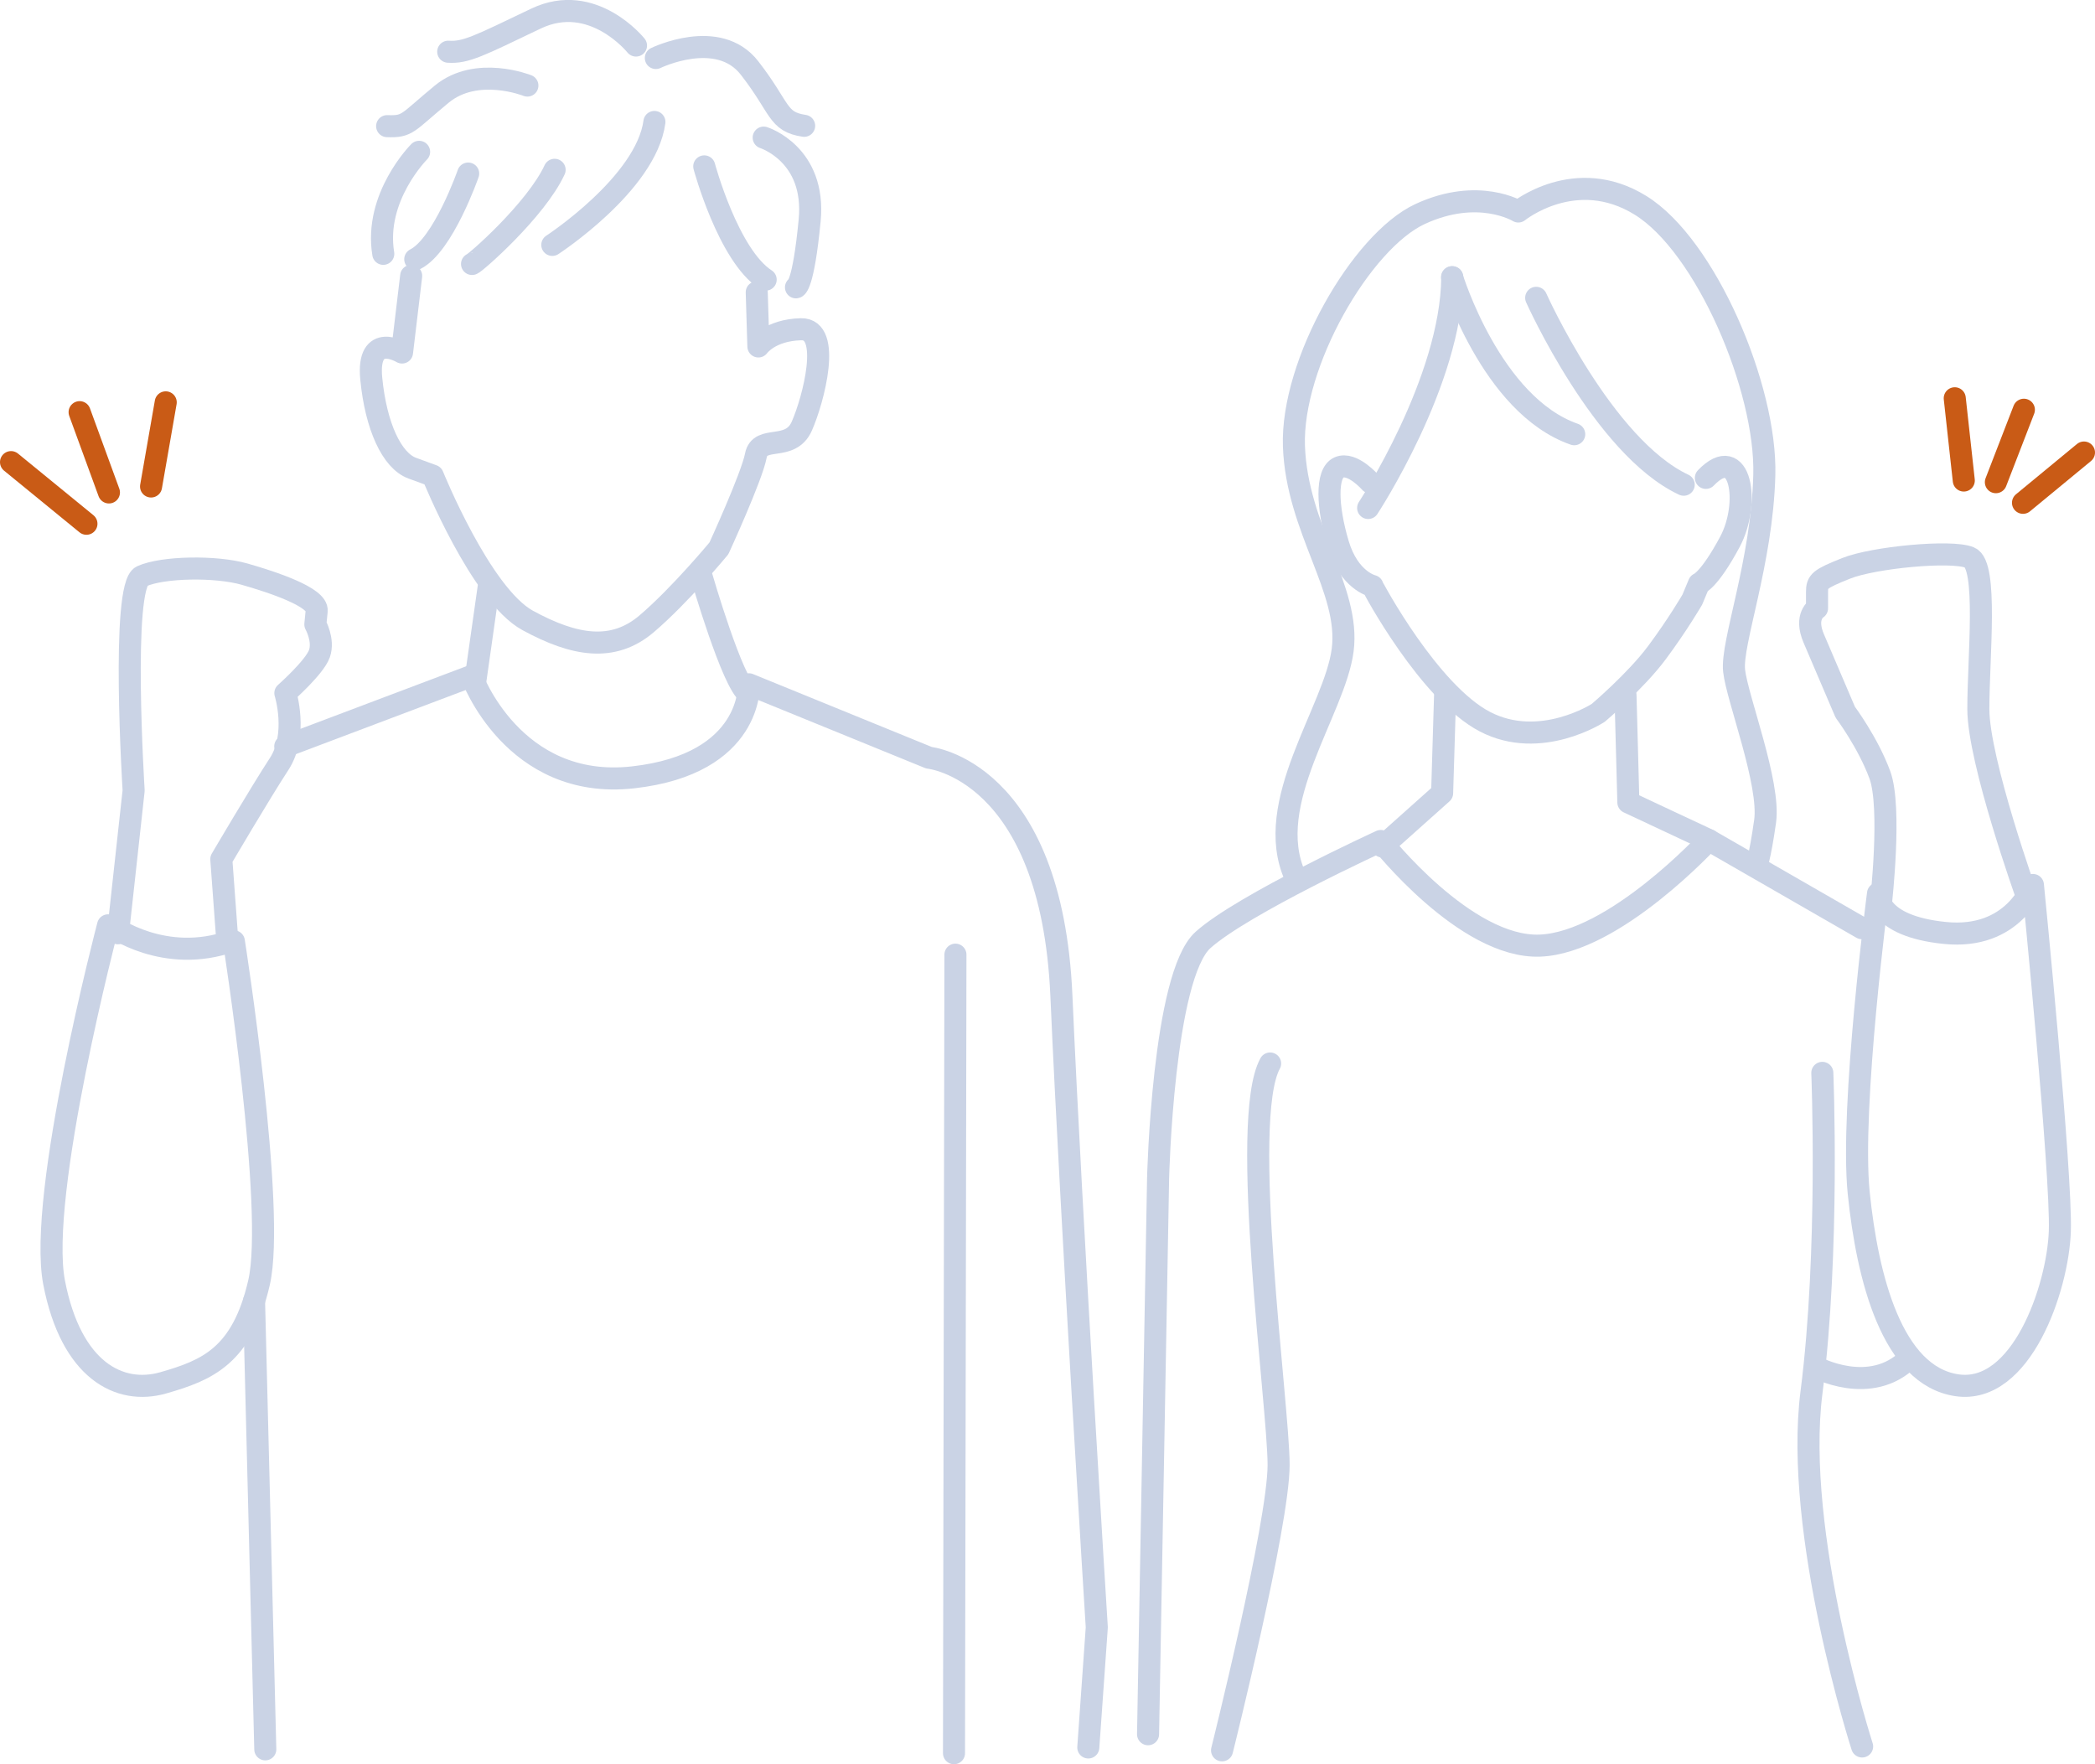 <svg viewBox="0 0 190 160" xmlns="http://www.w3.org/2000/svg"><g fill="none" stroke-linecap="round" stroke-linejoin="round" stroke-width="2"><g stroke="#c95b16"><path d="m15.03 36.49-1.33 7.63"/><path d="m1 41.91 6.84 5.59"/><path d="m177.28 36.12.82 7.46"/></g><g stroke="#cad3e5"><path d="m183.82 81.29s-4.4-12.28-4.4-16.99.88-13.05-.79-13.74-8.74 0-11.19.98-2.65 1.18-2.65 2.16v1.47s-1.18.69-.29 2.75c.88 2.06 2.85 6.67 2.85 6.67s2.06 2.75 3.14 5.69.1 11.58.1 11.58"/><path d="m24.06 158.65-1.02-40.65"/><path d="m10.11 83.96s4.8 3.55 10.9 1.38"/><path d="m9.8 83.92s-6.43 24.47-4.89 32.41c1.54 7.95 5.92 10.22 9.9 9.08s7.14-2.43 8.68-9.08-2.28-30.96-2.28-30.96"/><path d="m10.7 84.64 1.42-12.95s-1.17-18.57.74-19.43 6.73-.93 9.32-.19 6.67 2.1 6.54 3.33l-.12 1.23s.8 1.42.37 2.65-3.09 3.58-3.09 3.58 1.17 3.76-.56 6.42c-1.73 2.65-5.25 8.64-5.25 8.64l.56 7.59"/><path d="m25.87 67.69 16.9-6.38s3.75 10.41 14.64 9.19 10.51-8.44 10.51-8.44l16.33 6.66s11.11 1.07 12.01 21.58 3.21 57.29 3.21 57.29l-.77 10.89"/><path d="m86.65 86.58-.13 72.42"/><path d="m43.11 61.75 1.25-8.8"/><path d="m63.63 52.3s2.82 9.75 4.23 10.61"/><path d="m68.63 26.51.15 4.91s1.04-1.49 3.87-1.56 1.12 6.4.07 8.78c-1.04 2.38-3.8.74-4.17 2.68-.37 1.93-3.35 8.41-3.35 8.41s-3.5 4.24-6.55 6.84-6.55 2.01-10.79-.3-8.61-13.13-8.61-13.13l-1.86-.68c-1.86-.68-3.3-3.81-3.72-8.12s2.79-2.37 2.79-2.37l.83-6.95"/><path d="m47.83 7.76s-4.59-1.84-7.77.78-3.04 2.97-4.95 2.9"/><path d="m38.01 13.77s-4.1 4.1-3.25 9.25"/><path d="m42.46 15.74s-2.26 6.5-4.8 7.77"/><path d="m42.81 23.94c.21 0 5.79-4.87 7.49-8.54"/><path d="m50.09 22.21s8.5-5.54 9.26-11.15"/><path d="m63.87 15.09s2.17 8.07 5.57 10.27"/><path d="m59.48 5.26s5.66-2.76 8.5.91c2.85 3.67 2.48 4.87 4.95 5.24"/><path d="m69.26 12.48s4.75 1.49 4.17 7.51-1.24 6.07-1.24 6.07"/><path d="m57.68 4.13s-3.92-4.91-9.08-2.44-6.36 3.11-7.95 3"/><path d="m110.83 158.74s5.13-20.51 5.13-25.89-3.59-31.27-.77-36.4"/><path d="m165.27 97.3s.66 16.17-.98 28.96 4.59 32.13 4.59 32.13"/><path d="m164.65 123.97s4.99 2.72 8.49-.78"/><path d="m104.12 157.28.91-50.43s.44-18.36 4.08-21.61 16.12-8.97 16.12-8.97 7.67 9.75 14.43 9.49 15.31-9.57 15.31-9.57l13.89 7.99"/><path d="m170.32 81.05s-2.53 19.37-1.75 27.13c.79 7.76 3.05 16.58 8.9 17.45s9.16-8.81 9.34-13.96-2.44-31.41-2.44-31.41-1.73 4.99-7.99 4.35c-6.26-.63-6.06-3.57-6.06-3.57z"/><path d="m125.37 76.77 5.42-4.84.27-8.94"/><path d="m147.42 63.04.26 9.73 7.3 3.42"/><path d="m154.71 43.34c3.18-3.3 4.05 2.31 2.18 5.8s-2.81 3.8-2.81 3.8l-.6 1.44s-1.31 2.26-3.21 4.81c-1.89 2.55-5.32 5.46-5.32 5.46s-5.25 3.42-10.28.8-10.13-12.09-10.2-12.31c0 0-2.13-.48-3.12-3.81s-1.11-6.42.09-6.94 2.84 1.36 2.84 1.36"/><path d="m124.08 46.07s7.56-11.5 7.63-20.93"/><path d="m131.69 25.14s3.54 11.61 11.08 14.24"/><path d="m139.32 27.01s6.05 13.52 13.38 16.95"/><path d="m159.27 78.58s.32-.64.81-4.08-2.53-11.15-2.81-13.67 2.53-9.82 2.74-17.74-5.33-20.83-11.23-24.47c-5.89-3.65-11.08.56-11.08.56s-3.62-2.23-8.93.24c-5.31 2.48-11.68 13.53-11.42 21.05.27 7.52 5.13 13 4.42 18.49-.71 5.48-7.32 13.87-4.31 20.52"/></g><g stroke="#c95b16"><path d="m7.22 37.38 2.66 7.28"/><path d="m183.55 37.16-2.54 6.57"/><path d="m189 41.04-5.53 4.56"/></g></g></svg>